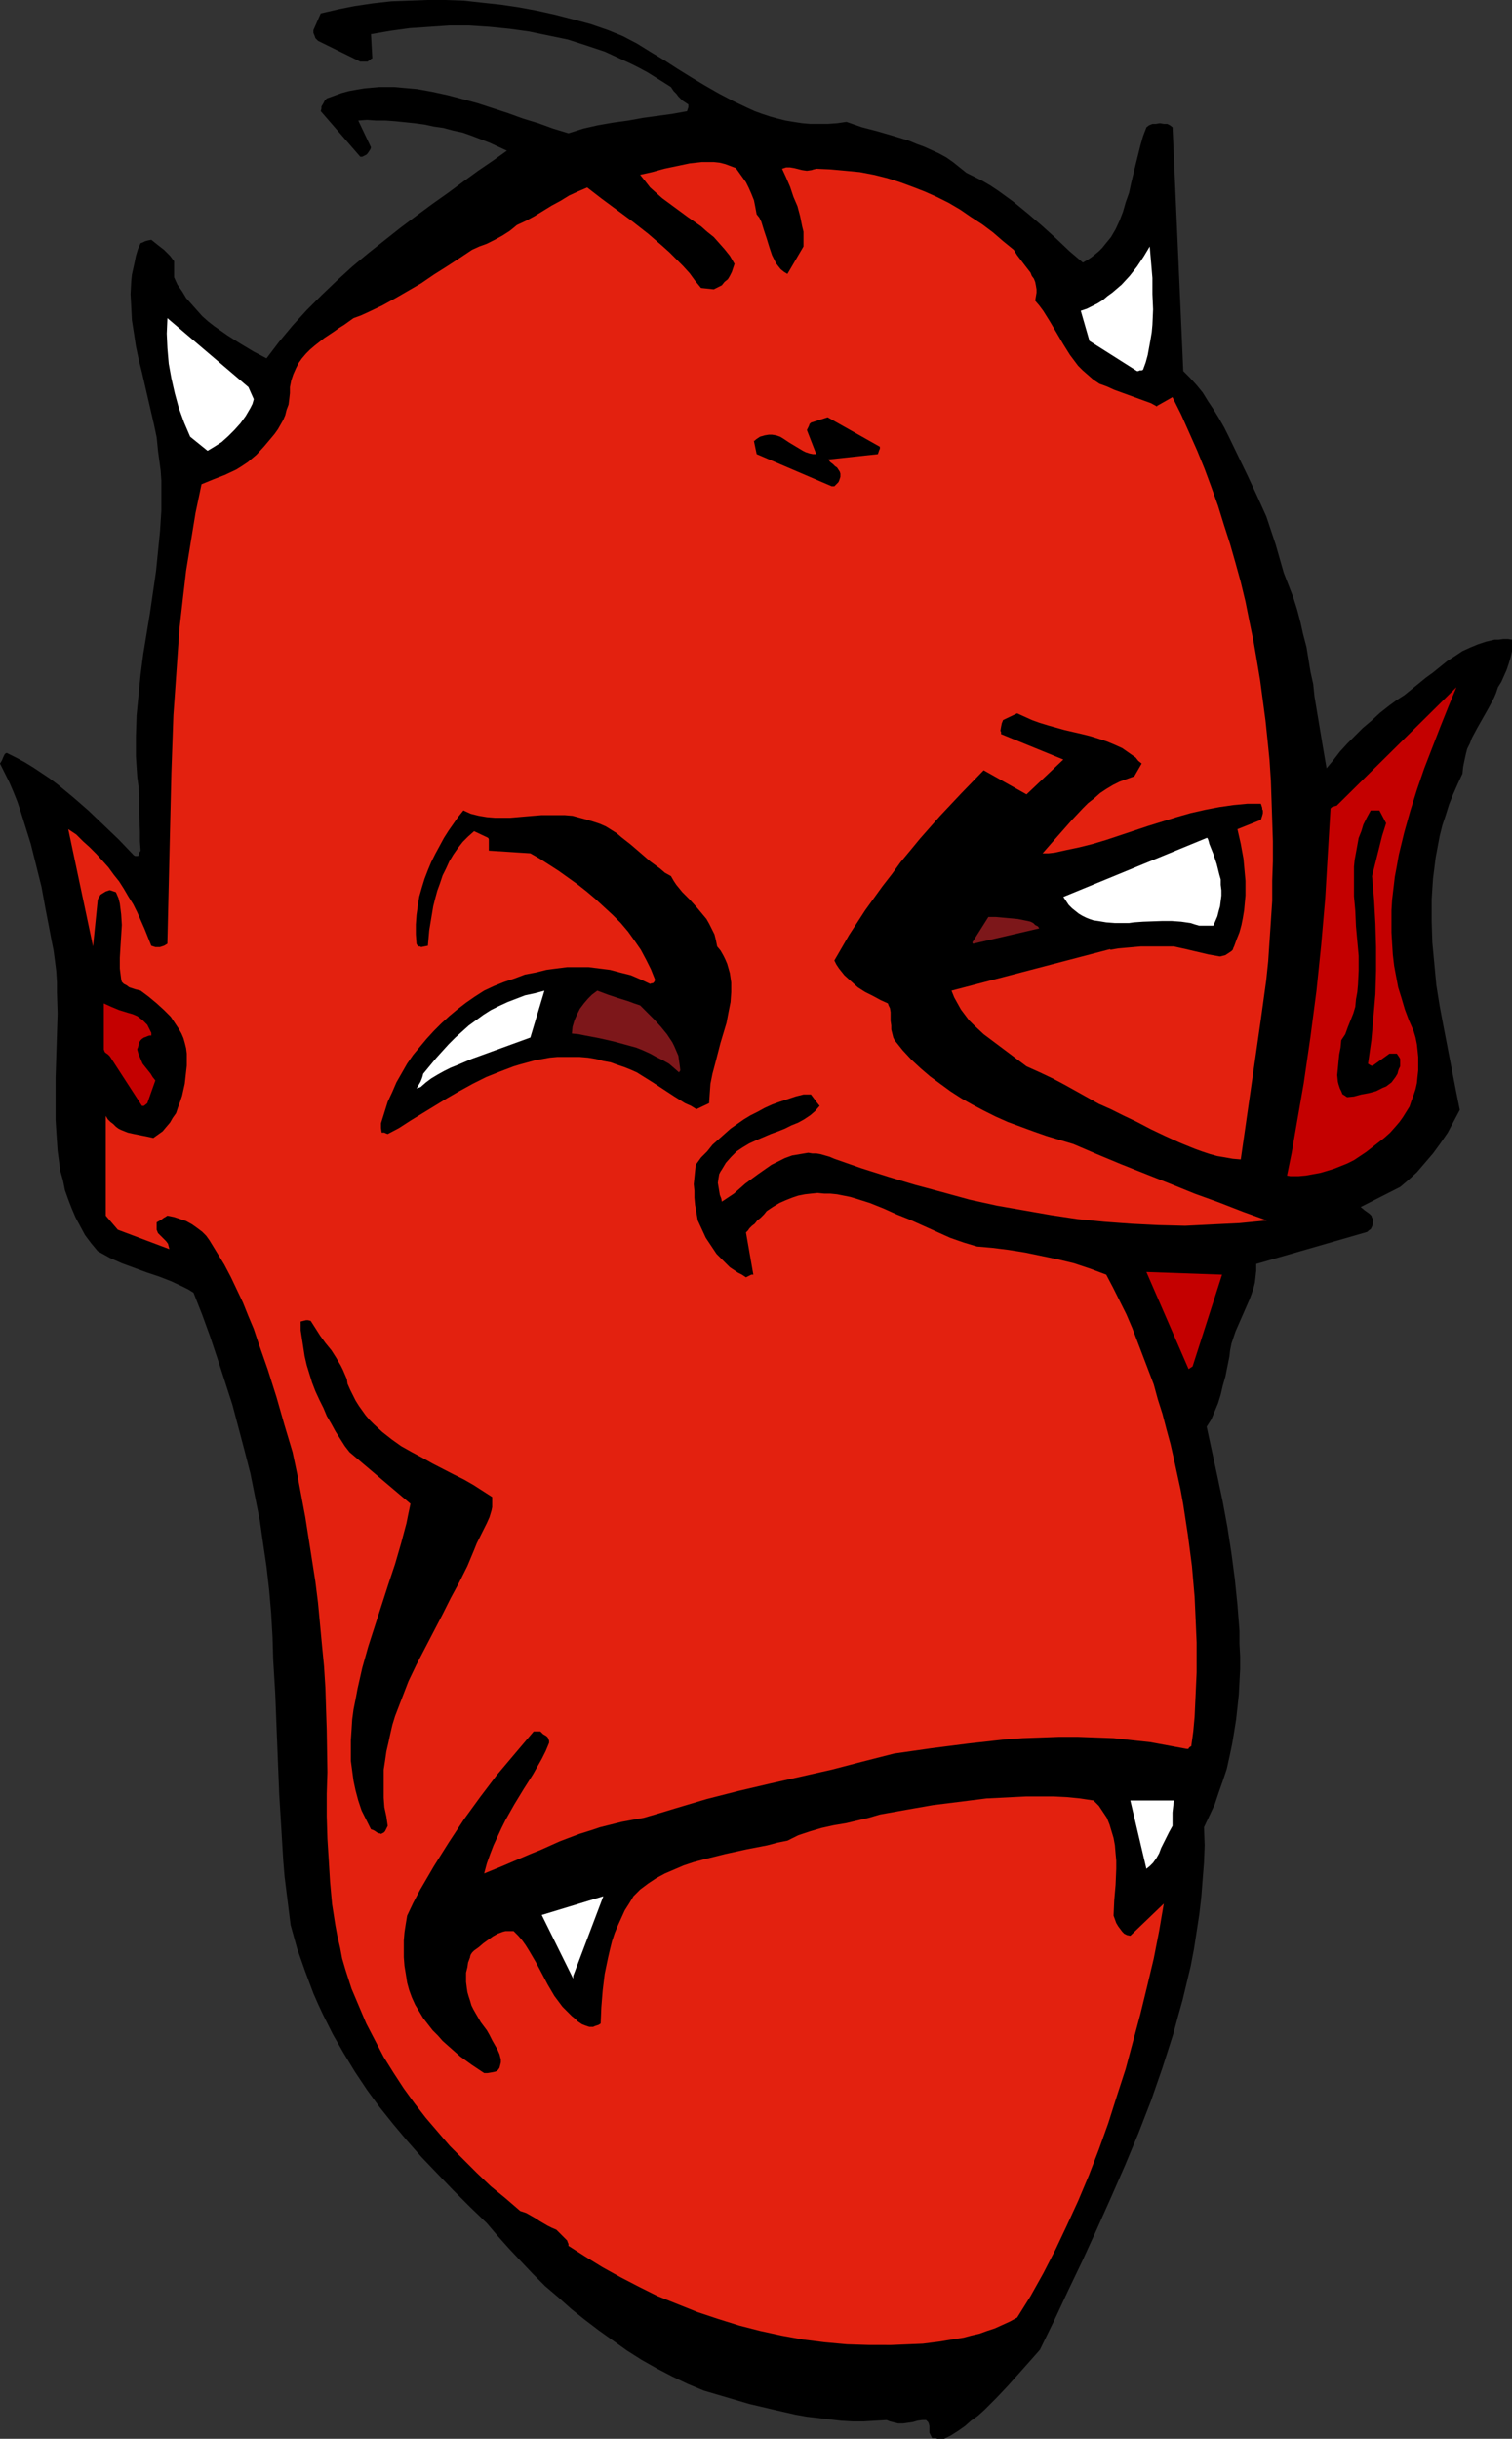<?xml version="1.0" encoding="UTF-8" standalone="no"?>
<svg
   version="1.0"
   width="96.528mm"
   height="155.668mm"
   id="svg17"
   sodipodi:docname="Devil Face 6.wmf"
   xmlns:inkscape="http://www.inkscape.org/namespaces/inkscape"
   xmlns:sodipodi="http://sodipodi.sourceforge.net/DTD/sodipodi-0.dtd"
   xmlns="http://www.w3.org/2000/svg"
   xmlns:svg="http://www.w3.org/2000/svg">
  <rect width="100%" height="100%" fill="#333333" stroke="none"/>
  <sodipodi:namedview
     id="namedview17"
     pagecolor="#ffffff"
     bordercolor="#000000"
     borderopacity="0.25"
     inkscape:showpageshadow="2"
     inkscape:pageopacity="0.0"
     inkscape:pagecheckerboard="0"
     inkscape:deskcolor="#d1d1d1"
     inkscape:document-units="mm" />
  <defs
     id="defs1">
    <pattern
       id="WMFhbasepattern"
       patternUnits="userSpaceOnUse"
       width="6"
       height="6"
       x="0"
       y="0" />
  </defs>
  <path
     style="fill:#000000;fill-opacity:1;fill-rule:evenodd;stroke:none"
     d="m 226.2,588.353 h 1.616 l 1.616,-0.808 1.777,-1.131 1.616,-1.131 1.454,-1.293 1.616,-1.131 1.616,-1.454 2.908,-2.909 2.747,-2.909 2.747,-3.07 2.585,-2.909 1.293,-1.454 1.131,-1.293 3.393,-6.948 3.393,-7.272 3.555,-7.433 3.393,-7.433 3.393,-7.595 3.393,-7.756 3.231,-7.756 3.07,-7.918 2.747,-7.918 1.293,-4.04 1.293,-4.04 1.131,-4.201 1.131,-4.04 0.969,-4.04 0.969,-4.04 0.808,-4.201 0.646,-4.201 0.646,-4.201 0.485,-4.201 0.323,-4.201 0.323,-4.04 0.162,-4.201 -0.162,-4.363 1.293,-2.747 1.293,-2.747 0.969,-2.909 0.969,-2.747 0.969,-2.909 0.646,-2.909 0.646,-3.07 0.485,-2.909 0.485,-3.07 0.323,-2.909 0.323,-3.07 0.162,-3.07 0.162,-3.07 v -3.07 l -0.162,-3.07 v -3.07 l -0.485,-6.302 -0.646,-6.302 -0.808,-6.14 -0.969,-6.302 -1.131,-6.14 -1.293,-6.14 -1.293,-5.979 -1.293,-5.979 1.131,-1.778 0.808,-1.939 0.808,-1.939 0.646,-2.101 0.485,-2.101 0.646,-2.262 0.485,-2.424 0.485,-2.424 0.162,-1.454 0.323,-1.616 0.485,-1.454 0.485,-1.454 1.131,-2.585 1.131,-2.585 1.131,-2.585 0.485,-1.293 0.485,-1.454 0.323,-1.293 0.162,-1.454 0.162,-1.454 v -1.616 l 26.336,-7.595 0.485,-0.162 0.323,-0.323 0.485,-0.323 0.162,-0.323 0.162,-0.323 0.162,-0.485 v -0.485 l 0.162,-0.646 -0.323,-0.485 -0.162,-0.485 -0.485,-0.485 -1.131,-0.808 -0.969,-0.808 9.533,-4.848 2.1,-1.778 1.939,-1.778 1.939,-2.262 1.939,-2.262 1.777,-2.424 1.777,-2.585 1.454,-2.747 1.454,-2.747 -0.969,-4.848 -0.969,-5.009 -1.939,-10.019 -0.969,-5.171 -0.808,-5.009 -0.485,-5.171 -0.485,-5.171 -0.162,-5.171 v -5.171 l 0.162,-2.585 0.162,-2.424 0.323,-2.585 0.323,-2.585 0.485,-2.585 0.485,-2.585 0.646,-2.585 0.808,-2.424 0.808,-2.585 0.969,-2.424 1.131,-2.585 1.131,-2.424 0.162,-1.616 0.323,-1.616 0.323,-1.454 0.323,-1.293 0.646,-1.293 0.485,-1.293 1.293,-2.424 2.747,-4.848 1.293,-2.424 0.485,-1.131 0.485,-1.454 0.808,-1.293 0.646,-1.454 0.646,-1.454 0.485,-1.454 0.485,-1.616 0.323,-1.454 v -1.454 -1.293 l -0.969,-0.162 h -1.131 l -1.131,0.162 h -0.969 l -2.1,0.485 -1.939,0.646 -1.939,0.808 -1.777,0.808 -1.939,1.293 -1.777,1.131 -3.393,2.747 -1.777,1.293 -1.777,1.454 -3.393,2.747 -1.777,1.131 -1.777,1.293 -2.262,1.778 -2.1,1.939 -2.1,1.778 -1.777,1.778 -1.939,1.939 -1.777,1.939 -1.616,2.101 -1.616,1.939 -0.969,-5.656 -0.969,-5.817 -0.969,-5.817 -0.323,-3.07 -0.646,-2.909 -0.969,-5.979 -0.808,-3.07 -0.646,-2.909 -0.808,-3.07 -0.969,-3.07 -1.131,-2.909 -1.131,-2.909 -0.969,-3.393 -0.969,-3.393 -1.131,-3.393 -1.131,-3.393 -2.262,-5.009 -2.262,-4.848 -2.262,-4.686 -2.262,-4.686 -1.131,-2.262 -1.293,-2.262 -1.293,-2.101 -1.293,-1.939 -1.293,-2.101 -1.454,-1.778 -1.616,-1.778 -1.616,-1.616 -2.585,-58.819 -0.646,-0.485 -0.646,-0.323 h -0.808 l -0.969,-0.162 -0.969,0.162 h -0.808 l -0.808,0.323 -0.646,0.485 -0.808,2.101 -0.646,2.262 -1.131,4.525 -1.131,4.686 -0.485,2.262 -0.808,2.262 -0.646,2.262 -0.808,2.101 -0.969,2.101 -1.131,1.939 -1.454,1.778 -0.646,0.808 -0.808,0.808 -0.969,0.808 -0.808,0.646 -0.969,0.646 -1.131,0.646 -3.231,-2.747 -3.231,-3.07 -3.393,-3.07 -3.393,-2.909 -3.555,-2.909 -1.777,-1.293 -1.777,-1.293 -1.939,-1.293 -1.939,-1.131 -1.939,-0.97 -1.939,-0.97 -1.616,-1.293 -1.616,-1.293 -1.616,-1.131 -1.777,-0.97 -1.777,-0.808 -1.777,-0.808 -1.777,-0.646 -1.939,-0.808 -3.716,-1.131 -3.878,-1.131 -3.716,-0.97 -3.716,-1.293 -2.262,0.323 -2.262,0.162 h -2.1 -2.1 l -1.939,-0.162 -2.1,-0.323 -1.939,-0.323 -1.939,-0.485 -1.777,-0.485 -1.939,-0.646 -1.777,-0.646 -1.777,-0.808 -3.393,-1.616 -3.393,-1.778 -3.393,-1.939 -3.231,-1.939 -3.393,-2.101 -3.231,-2.101 -3.231,-1.939 -3.393,-2.101 -3.393,-1.778 -3.555,-1.454 -4.201,-1.454 L 138.305,4.686 133.943,3.555 129.58,2.585 125.218,1.778 120.856,1.131 116.332,0.646 111.969,0.162 107.445,0 h -4.362 l -4.362,0.162 -4.362,0.162 -4.362,0.485 -4.362,0.646 -4.039,0.808 -4.201,0.97 -1.777,4.04 v 0.646 l 0.323,0.808 0.162,0.485 0.646,0.646 10.179,5.009 h 1.777 l 0.162,-0.162 0.323,-0.162 0.323,-0.323 0.323,-0.162 -0.323,-5.817 4.686,-0.808 4.686,-0.646 4.847,-0.323 4.686,-0.323 h 4.847 l 4.847,0.323 4.847,0.485 4.686,0.646 4.686,0.97 4.686,0.97 4.524,1.454 4.362,1.454 2.1,0.97 4.201,1.939 1.939,0.97 2.1,1.131 3.878,2.424 1.777,1.131 0.646,0.97 0.646,0.646 0.485,0.646 0.485,0.485 0.485,0.485 0.485,0.323 0.969,0.646 v 0.323 0.323 l -0.162,0.485 -0.162,0.485 -3.555,0.646 -3.555,0.485 -3.555,0.485 -3.555,0.646 -3.555,0.485 -3.716,0.646 -3.555,0.808 -3.555,1.131 -3.716,-1.131 -3.555,-1.293 -3.716,-1.131 -3.555,-1.293 -7.432,-2.424 -3.555,-0.97 -3.716,-0.97 -3.716,-0.808 -3.555,-0.646 -3.716,-0.323 -1.777,-0.162 H 93.227 91.449 l -1.777,0.162 -1.777,0.162 -1.939,0.323 -1.777,0.323 -1.777,0.485 -1.777,0.646 -1.777,0.646 -0.485,0.485 -0.323,0.646 -0.485,0.808 v 0.485 l -0.162,0.646 9.533,10.988 h 0.485 l 0.323,-0.162 0.323,-0.162 0.323,-0.162 0.323,-0.323 0.323,-0.485 0.323,-0.485 0.162,-0.485 -3.07,-6.464 2.1,-0.162 2.262,0.162 h 2.262 l 2.262,0.162 4.686,0.485 2.424,0.323 2.262,0.485 2.262,0.323 2.424,0.646 2.262,0.485 2.262,0.808 2.1,0.808 2.1,0.808 2.1,0.97 2.1,0.97 -3.393,2.424 -3.555,2.424 -1.777,1.293 -1.777,1.293 -3.716,2.747 -3.878,2.747 -3.716,2.747 -3.878,2.909 -3.878,3.07 -3.878,3.07 -3.878,3.232 -3.716,3.393 -3.716,3.555 -3.555,3.555 -3.393,3.717 -3.231,3.878 -3.07,4.04 -3.07,-1.616 -3.231,-1.939 -3.07,-1.939 -1.616,-1.131 -1.616,-1.131 -1.454,-1.131 -1.454,-1.293 -1.293,-1.454 -1.293,-1.454 -1.293,-1.454 -0.969,-1.616 -1.131,-1.616 -0.808,-1.778 v -3.878 l -0.485,-0.646 -0.485,-0.646 -1.454,-1.454 -1.454,-1.131 -1.616,-1.293 -0.808,0.162 -0.646,0.162 -0.646,0.323 -0.485,0.162 -0.646,1.454 -0.485,1.616 -0.323,1.616 -0.323,1.454 -0.323,1.454 -0.162,1.616 -0.162,3.07 0.162,3.07 0.162,3.232 0.485,3.07 0.485,3.232 0.646,3.07 0.808,3.232 1.454,6.302 1.454,6.302 0.646,3.07 0.323,3.232 0.323,2.424 0.323,2.424 0.162,2.424 v 2.424 4.686 l -0.323,5.009 -0.485,4.848 -0.485,4.848 -1.454,10.019 -1.616,9.857 -0.646,5.009 -0.485,4.848 -0.485,5.009 -0.162,5.009 v 4.848 l 0.162,2.585 0.162,2.424 0.323,2.424 0.162,2.424 v 2.101 2.101 l 0.162,4.201 v 2.262 l 0.162,2.262 -0.323,0.485 -0.162,0.646 -0.162,0.162 h -0.323 -0.323 l -0.323,-0.162 -3.716,-3.878 -3.716,-3.555 -3.555,-3.393 -3.716,-3.232 -3.716,-3.07 -1.939,-1.454 -1.939,-1.293 -1.939,-1.293 -2.1,-1.293 -2.1,-1.131 -2.262,-1.131 -0.323,0.162 -0.162,0.162 -0.323,0.646 -0.323,0.808 L 0,184.214 l 1.131,2.262 1.131,2.262 0.969,2.262 0.969,2.424 0.808,2.424 0.808,2.585 1.616,5.171 1.293,5.171 1.293,5.171 0.969,5.333 0.969,5.009 0.485,2.585 0.485,2.424 0.323,2.424 0.323,2.585 0.162,2.585 v 2.424 l 0.162,5.171 -0.162,5.171 -0.162,5.171 -0.162,5.171 v 2.585 2.585 5.009 l 0.162,2.585 0.162,2.424 0.162,2.424 0.323,2.424 0.323,2.424 0.646,2.262 0.485,2.424 0.808,2.262 0.808,2.101 0.969,2.262 1.131,2.101 1.131,2.101 1.454,1.939 1.616,1.939 1.454,0.808 1.454,0.808 2.908,1.293 3.07,1.131 3.07,1.131 2.908,0.97 2.908,1.131 2.747,1.293 1.293,0.646 1.293,0.808 2.1,5.333 1.939,5.332 1.777,5.333 1.777,5.494 1.777,5.494 1.454,5.494 1.454,5.494 1.454,5.656 1.131,5.656 1.131,5.656 0.808,5.656 0.808,5.494 0.646,5.656 0.485,5.656 0.323,5.656 0.162,5.494 0.485,8.08 0.323,8.241 0.646,16.159 0.485,7.918 0.485,8.08 0.323,3.878 0.485,3.878 0.485,3.878 0.485,3.878 0.808,2.909 0.808,2.909 0.969,2.747 0.969,2.747 0.969,2.585 0.969,2.585 1.131,2.585 1.131,2.424 2.424,4.848 2.585,4.525 2.747,4.525 2.908,4.363 3.07,4.201 3.231,4.04 3.393,4.04 3.555,4.04 3.716,3.878 3.878,4.04 4.039,4.04 4.039,3.878 2.747,3.232 2.747,3.07 2.747,2.909 2.908,3.07 2.908,2.909 3.231,2.747 3.07,2.747 3.231,2.585 3.393,2.585 3.393,2.424 3.393,2.424 3.555,2.262 3.716,2.101 3.716,1.939 3.716,1.778 3.878,1.616 5.493,1.616 5.493,1.616 5.493,1.293 5.655,1.293 2.747,0.485 2.747,0.323 2.747,0.323 2.747,0.323 2.747,0.162 h 2.747 l 2.747,-0.162 2.747,-0.162 0.808,0.323 0.646,0.162 0.646,0.162 0.646,0.162 H 217.96 l 1.131,-0.162 1.131,-0.162 1.131,-0.323 1.131,-0.162 h 0.969 l 0.485,0.485 0.162,0.323 0.162,0.646 v 1.131 0.485 l 0.323,0.646 0.323,0.646 h 0.162 0.323 0.323 z"
     id="path1" />
  <path
     style="fill:#e3210f;fill-opacity:1;fill-rule:evenodd;stroke:none"
     d="m 214.89,565.731 3.878,-0.162 3.878,-0.162 3.878,-0.485 3.878,-0.646 2.1,-0.323 1.777,-0.485 2.1,-0.485 1.777,-0.646 1.939,-0.646 1.777,-0.808 1.777,-0.808 1.777,-0.97 1.616,-2.585 1.616,-2.585 3.07,-5.494 2.908,-5.656 2.747,-5.817 2.747,-5.979 2.585,-6.14 2.424,-6.302 2.262,-6.302 2.1,-6.625 2.1,-6.464 1.777,-6.625 1.777,-6.625 1.616,-6.625 1.616,-6.787 1.293,-6.625 1.131,-6.625 -8.079,7.756 -0.808,-0.162 -0.646,-0.323 -0.485,-0.485 -0.485,-0.646 -0.485,-0.646 -0.485,-0.808 -0.646,-1.778 0.162,-3.717 0.323,-3.717 0.162,-3.878 v -1.939 l -0.162,-1.778 -0.162,-1.939 -0.323,-1.778 -0.485,-1.616 -0.485,-1.616 -0.646,-1.616 -0.969,-1.454 -0.969,-1.454 -1.293,-1.293 -3.231,-0.485 -3.231,-0.323 -3.231,-0.162 h -3.231 -3.231 l -3.231,0.162 -3.231,0.162 -3.231,0.162 -6.463,0.808 -6.463,0.808 -6.463,1.131 -6.301,1.131 -2.747,0.808 -2.747,0.646 -2.747,0.646 -2.908,0.485 -2.908,0.646 -2.747,0.808 -2.908,0.97 -1.293,0.646 -1.293,0.646 -2.424,0.485 -2.424,0.646 -5.009,0.97 -5.17,1.131 -5.17,1.293 -2.424,0.646 -2.424,0.808 -2.262,0.97 -2.262,0.97 -2.1,1.131 -1.939,1.293 -1.939,1.454 -1.616,1.616 -0.969,1.616 -1.131,1.778 -0.808,1.778 -0.808,1.778 -0.808,1.939 -0.646,1.939 -0.485,1.939 -0.485,2.101 -0.808,3.878 -0.485,4.04 -0.323,4.04 -0.162,3.878 -0.485,0.323 -0.485,0.162 -0.485,0.162 -0.323,0.162 h -0.969 l -0.969,-0.323 -0.808,-0.323 -0.969,-0.646 -0.646,-0.646 -0.808,-0.646 -1.131,-1.131 -1.131,-1.131 -0.969,-1.293 -0.969,-1.293 -1.616,-2.747 -1.454,-2.747 -1.454,-2.747 -1.616,-2.747 -0.808,-1.293 -0.808,-1.131 -0.969,-1.131 -1.131,-1.131 h -0.646 -0.646 -0.646 l -0.646,0.162 -1.293,0.485 -1.131,0.646 -2.262,1.616 -1.131,0.97 -1.131,0.808 -0.485,0.485 -0.323,0.485 -0.162,0.485 v 0 0.162 l -0.485,1.293 -0.162,1.131 -0.323,1.293 v 1.131 1.131 l 0.162,1.293 0.162,1.131 0.323,1.131 0.323,0.97 0.323,1.131 0.485,0.97 0.646,1.131 1.131,1.939 1.454,1.939 0.646,1.131 0.646,1.293 0.646,1.131 0.646,1.131 0.485,1.131 0.162,0.646 0.162,0.646 v 0.646 l -0.162,0.646 -0.162,0.646 -0.323,0.485 -0.323,0.323 -0.485,0.162 -0.808,0.162 -0.969,0.162 h -0.808 l -2.908,-1.939 -2.908,-2.101 -2.747,-2.424 -1.454,-1.293 -1.131,-1.293 -1.293,-1.293 -1.131,-1.454 -1.131,-1.454 -0.969,-1.616 -0.969,-1.616 -0.808,-1.778 -0.646,-1.778 -0.485,-1.778 -0.323,-2.101 -0.323,-1.939 -0.162,-2.101 v -1.939 -2.101 l 0.162,-1.939 0.323,-2.101 0.323,-1.939 1.454,-3.07 1.616,-3.07 3.393,-5.817 3.555,-5.656 3.716,-5.656 3.878,-5.333 4.039,-5.333 4.362,-5.171 4.524,-5.333 h 1.616 l 0.646,0.646 0.808,0.485 0.323,0.323 0.162,0.323 0.162,0.485 v 0.485 l -0.808,1.939 -0.969,1.939 -2.1,3.717 -2.262,3.555 -2.262,3.717 -2.1,3.717 -0.969,1.939 -0.969,2.101 -0.969,2.101 -0.808,2.101 -0.808,2.262 -0.646,2.424 4.362,-1.778 4.524,-1.939 2.262,-0.97 2.424,-0.97 4.686,-2.101 4.686,-1.778 2.585,-0.808 2.424,-0.808 2.585,-0.646 2.585,-0.646 2.585,-0.485 2.747,-0.485 3.878,-1.131 3.716,-1.131 7.594,-2.262 7.594,-1.939 7.594,-1.778 15.026,-3.393 7.432,-1.939 7.594,-1.939 9.048,-1.293 8.886,-1.131 4.362,-0.485 4.362,-0.485 4.362,-0.323 4.524,-0.162 4.362,-0.162 h 4.362 l 4.362,0.162 4.362,0.162 4.362,0.485 4.524,0.485 4.362,0.808 4.362,0.808 h 0.323 0.162 v -0.162 0 l 0.162,-0.162 0.162,-0.162 0.323,-0.162 0.485,-3.555 0.323,-3.555 0.162,-3.555 0.162,-3.555 0.162,-3.555 v -3.555 -3.717 l -0.162,-3.717 -0.162,-3.717 -0.162,-3.555 -0.646,-7.433 -0.969,-7.433 -1.131,-7.433 -0.646,-3.555 -0.808,-3.717 -0.808,-3.717 -0.808,-3.555 -0.969,-3.555 -0.969,-3.717 -1.131,-3.555 -0.969,-3.555 -1.293,-3.393 -1.293,-3.393 -1.293,-3.393 -1.293,-3.393 -1.454,-3.393 -1.616,-3.232 -1.616,-3.232 -1.616,-3.07 -3.878,-1.454 -3.878,-1.293 -4.039,-0.97 -3.878,-0.808 -3.878,-0.808 -4.039,-0.646 -3.878,-0.485 -3.716,-0.323 -3.231,-0.97 -3.231,-1.131 -3.231,-1.454 -3.231,-1.454 -3.231,-1.454 -3.231,-1.293 -3.231,-1.454 -3.231,-1.293 -3.07,-0.97 -1.616,-0.485 -1.616,-0.323 -1.616,-0.323 -1.616,-0.162 h -1.454 l -1.616,-0.162 -1.616,0.162 -1.454,0.162 -1.616,0.323 -1.454,0.485 -1.616,0.646 -1.454,0.646 -1.616,0.97 -1.454,0.97 -0.646,0.808 -0.808,0.808 -0.808,0.646 -0.646,0.808 -0.646,0.485 -0.646,0.646 -0.323,0.485 -0.485,0.485 1.777,10.18 v 0 h -0.162 -0.323 l -0.646,0.323 -0.646,0.323 -0.969,-0.646 -0.969,-0.485 -0.969,-0.646 -0.969,-0.646 -0.808,-0.808 -0.808,-0.808 -1.616,-1.616 -1.293,-1.939 -1.293,-1.939 -0.969,-2.101 -0.969,-2.101 -0.323,-1.939 -0.323,-1.778 -0.162,-1.778 v -1.616 l -0.162,-1.616 0.162,-1.616 0.162,-1.616 0.162,-1.454 1.293,-1.778 1.454,-1.454 1.293,-1.616 1.454,-1.293 1.454,-1.293 1.454,-1.293 1.616,-1.131 1.616,-1.131 1.616,-0.97 1.616,-0.808 1.777,-0.97 1.777,-0.808 1.777,-0.646 1.939,-0.646 1.939,-0.646 1.939,-0.485 h 0.646 0.485 0.646 l 0.969,1.293 0.485,0.646 0.646,0.808 -1.131,1.293 -1.131,0.97 -1.454,0.97 -1.454,0.808 -1.616,0.646 -1.616,0.808 -1.616,0.646 -1.777,0.646 -3.393,1.454 -1.777,0.808 -1.616,0.97 -1.454,0.97 -1.293,1.293 -1.293,1.454 -0.485,0.808 -0.485,0.808 -0.323,0.485 -0.323,0.646 -0.162,0.97 -0.162,1.131 0.162,0.97 0.162,0.97 0.162,0.97 0.323,0.808 0.162,0.808 1.454,-0.97 1.454,-0.97 2.747,-2.424 3.07,-2.262 1.616,-1.131 1.616,-1.131 1.616,-0.808 1.616,-0.808 1.777,-0.646 1.939,-0.323 0.969,-0.162 0.969,-0.162 0.969,0.162 h 0.969 l 0.969,0.162 1.131,0.323 1.131,0.323 1.131,0.485 6.463,2.262 6.624,2.101 6.463,1.939 6.624,1.778 6.463,1.778 6.624,1.454 6.463,1.131 6.463,1.131 6.463,0.97 6.463,0.646 6.624,0.485 6.463,0.323 6.463,0.162 6.463,-0.323 6.624,-0.323 6.624,-0.646 -5.817,-2.101 -5.817,-2.262 -5.817,-2.101 -5.978,-2.424 -11.795,-4.686 -5.817,-2.424 -5.655,-2.424 -3.231,-0.97 -3.231,-0.97 -3.231,-1.131 -3.07,-1.131 -3.07,-1.131 -2.908,-1.293 -2.908,-1.454 -2.747,-1.454 -2.585,-1.454 -2.747,-1.778 -2.424,-1.778 -2.424,-1.778 -2.262,-1.939 -2.262,-2.101 -2.1,-2.262 -1.939,-2.424 -0.323,-0.646 -0.162,-0.646 -0.323,-1.293 V 247.396 l -0.162,-1.131 v -2.101 l -0.162,-0.97 -0.323,-0.646 -0.162,-0.485 -1.777,-0.808 -1.777,-0.97 -1.939,-0.97 -1.777,-1.131 -1.616,-1.454 -1.616,-1.454 -0.646,-0.808 -0.646,-0.808 -0.646,-0.97 -0.485,-0.97 1.777,-3.07 1.777,-3.07 3.878,-5.979 2.1,-2.909 2.1,-2.909 2.262,-2.909 2.1,-2.909 2.424,-2.909 2.262,-2.747 2.424,-2.747 2.424,-2.747 2.585,-2.747 2.585,-2.747 5.332,-5.494 10.341,5.817 8.886,-8.403 -15.026,-6.14 v -0.485 l -0.162,-0.323 0.162,-0.97 0.162,-0.808 0.323,-0.808 3.393,-1.616 1.777,0.808 1.777,0.808 1.777,0.646 2.1,0.646 4.039,1.131 2.1,0.485 2.1,0.485 1.939,0.485 2.1,0.646 1.939,0.646 1.939,0.808 1.777,0.808 1.616,1.131 1.616,1.131 0.646,0.808 0.808,0.646 -1.777,3.07 -1.777,0.646 -1.777,0.646 -1.616,0.808 -1.616,0.97 -1.454,0.97 -1.454,1.293 -1.454,1.131 -1.293,1.293 -2.585,2.747 -2.424,2.747 -2.424,2.747 -2.262,2.585 h 1.454 l 1.454,-0.162 2.908,-0.646 3.07,-0.646 3.231,-0.808 3.231,-0.97 3.393,-1.131 3.393,-1.131 3.393,-1.131 6.786,-2.101 3.393,-0.97 3.555,-0.808 3.393,-0.646 3.393,-0.485 3.393,-0.323 h 1.616 1.616 l 0.162,0.485 0.162,0.485 v 0.162 0.162 l 0.162,0.323 v 0.646 l -0.162,0.646 -0.162,0.485 -0.162,0.485 -5.655,2.262 0.808,3.555 0.646,3.555 0.323,3.555 0.162,1.778 v 1.778 1.778 l -0.162,1.778 -0.162,1.778 -0.323,1.939 -0.323,1.616 -0.485,1.778 -0.646,1.616 -0.646,1.778 -0.162,0.323 -0.162,0.485 -0.323,0.323 -0.485,0.323 -0.485,0.323 -0.485,0.323 -1.293,0.323 -2.747,-0.485 -2.747,-0.646 -2.747,-0.646 -1.454,-0.323 -1.454,-0.323 h -4.201 -3.716 l -3.716,0.323 -1.777,0.162 -1.939,0.323 v -0.162 l -38.292,10.019 0.646,1.616 0.808,1.454 0.808,1.454 0.969,1.293 0.969,1.293 1.131,1.131 2.424,2.262 2.585,1.939 2.585,1.939 2.585,1.939 2.585,1.939 3.231,1.454 3.07,1.454 2.747,1.454 2.908,1.616 5.493,3.07 2.908,1.293 2.908,1.454 3.393,1.616 3.393,1.778 3.393,1.616 3.555,1.616 3.555,1.454 1.777,0.646 1.939,0.646 1.777,0.485 1.939,0.323 1.777,0.323 1.939,0.162 4.847,-33.773 0.646,-4.686 0.646,-4.686 0.485,-4.686 0.323,-4.848 0.323,-4.848 0.323,-4.848 v -4.848 l 0.162,-4.686 v -4.848 l -0.162,-5.009 -0.162,-4.848 -0.162,-4.686 -0.323,-5.009 -0.485,-4.848 -0.485,-4.686 -0.646,-4.848 -0.646,-4.848 -0.808,-4.848 -0.808,-4.686 -0.969,-4.686 -0.969,-4.848 -1.131,-4.686 -1.293,-4.686 -1.293,-4.525 -1.454,-4.525 -1.454,-4.686 -1.616,-4.525 -1.616,-4.363 -1.777,-4.363 -1.939,-4.363 -1.939,-4.363 -2.1,-4.201 -3.716,2.101 v 0.162 l -1.454,-0.808 -1.777,-0.646 -3.555,-1.293 -3.555,-1.293 -1.777,-0.808 -1.777,-0.646 -1.454,-0.97 -1.293,-1.131 -1.293,-1.131 -1.131,-1.131 -0.969,-1.293 -0.969,-1.293 -1.616,-2.585 -1.616,-2.747 -1.616,-2.747 -1.616,-2.585 -0.969,-1.293 -0.969,-1.131 0.162,-0.97 0.162,-0.97 v -0.808 l -0.162,-0.97 -0.162,-0.808 -0.323,-0.808 -0.485,-0.646 -0.323,-0.808 -1.131,-1.454 -2.1,-2.747 -0.808,-1.293 -2.585,-2.101 -2.424,-2.101 -2.585,-1.939 -2.747,-1.778 -2.585,-1.778 -2.747,-1.616 -2.908,-1.454 -2.908,-1.293 -2.908,-1.131 -3.07,-1.131 -3.07,-0.97 -3.231,-0.808 -3.393,-0.646 -3.393,-0.323 -3.555,-0.323 -3.555,-0.162 -0.646,0.162 -0.485,0.162 -1.131,0.162 -1.131,-0.162 -1.939,-0.485 -0.969,-0.162 h -0.969 l -0.485,0.162 -0.485,0.162 0.969,2.101 0.969,2.262 0.808,2.424 0.969,2.262 0.646,2.424 0.485,2.424 0.323,1.293 v 1.131 1.293 1.131 l -3.878,6.625 -0.808,-0.485 -0.808,-0.646 -0.646,-0.808 -0.485,-0.646 -0.485,-0.97 -0.485,-0.97 -0.646,-1.939 -0.646,-2.101 -0.646,-1.939 -0.646,-2.101 -0.485,-0.97 -0.646,-0.808 -0.323,-1.778 -0.323,-1.616 -0.646,-1.616 -0.646,-1.454 -0.646,-1.293 -0.808,-1.131 -0.808,-1.131 -0.808,-1.131 -1.293,-0.485 -1.293,-0.485 -1.293,-0.323 -1.454,-0.162 h -1.293 -1.616 l -1.454,0.162 -1.454,0.162 -3.07,0.646 -3.07,0.646 -2.908,0.808 -2.908,0.646 1.293,1.616 1.131,1.454 1.454,1.293 1.454,1.293 3.07,2.262 3.07,2.262 3.231,2.262 1.454,1.293 1.616,1.293 1.293,1.454 1.293,1.454 1.293,1.616 1.131,1.939 -0.323,0.97 -0.323,0.97 -0.485,0.97 -0.485,0.808 -0.808,0.646 -0.646,0.808 -0.969,0.485 -0.969,0.485 -3.07,-0.323 -1.454,-1.778 -1.293,-1.778 -1.616,-1.778 -1.616,-1.616 -1.616,-1.616 -1.616,-1.454 -3.555,-3.07 -3.716,-2.909 -3.716,-2.747 -3.716,-2.747 -3.555,-2.747 -2.262,0.97 -2.1,0.97 -2.1,1.293 -2.1,1.131 -4.201,2.585 -2.1,1.131 -2.1,0.97 -0.969,0.808 -0.808,0.646 -1.777,1.131 -1.777,0.97 -1.939,0.97 -1.777,0.646 -1.777,0.808 -1.454,0.97 -1.454,0.97 -3.231,2.101 -3.07,1.939 -3.07,2.101 -3.07,1.778 -3.07,1.778 -3.231,1.778 -3.393,1.616 -1.777,0.808 -1.777,0.646 -2.262,1.616 -1.293,0.808 -1.131,0.808 -2.424,1.616 -2.262,1.778 -1.131,0.97 -0.969,0.97 -0.969,1.131 -0.808,1.131 -0.646,1.293 -0.646,1.454 -0.485,1.454 -0.323,1.616 v 1.454 l -0.162,1.454 -0.162,1.293 -0.485,1.293 -0.323,1.293 -0.485,1.131 -0.646,1.131 -0.646,1.131 -0.808,1.131 -0.808,0.97 -1.777,2.101 -1.777,1.939 -2.1,1.778 -1.454,0.97 -1.293,0.808 -2.747,1.293 -2.908,1.131 -2.747,1.131 -1.454,6.948 -1.131,6.948 -1.131,6.948 -0.808,6.948 -0.808,7.11 -0.485,6.948 -0.485,6.948 -0.485,6.948 -0.485,13.897 -0.323,13.735 -0.323,13.735 -0.323,13.735 -0.808,0.485 -0.969,0.323 h -0.646 -0.485 l -0.485,-0.162 -0.485,-0.162 -1.616,-4.04 -1.777,-4.04 -0.969,-1.939 -1.131,-1.778 -1.131,-1.939 -1.131,-1.778 -1.293,-1.616 -1.293,-1.778 -1.454,-1.616 -1.454,-1.616 -1.616,-1.616 -1.616,-1.454 -1.616,-1.616 -1.939,-1.293 5.978,28.278 1.131,-11.15 0.162,-0.485 0.323,-0.485 0.162,-0.323 0.485,-0.323 0.808,-0.485 0.969,-0.323 0.485,0.162 0.485,0.162 0.485,0.162 0.162,0.323 0.485,1.131 0.323,1.293 0.162,1.293 0.162,1.293 0.162,2.585 -0.162,2.585 -0.162,2.585 -0.162,2.747 v 2.585 l 0.162,1.293 0.162,1.293 0.162,0.646 0.485,0.485 0.646,0.323 0.646,0.485 1.454,0.485 0.646,0.162 0.646,0.162 1.939,1.454 1.939,1.616 1.777,1.616 1.616,1.616 0.646,0.97 0.646,0.97 0.646,0.97 0.646,1.131 0.485,1.131 0.323,1.131 0.323,1.293 0.162,1.293 v 2.909 l -0.323,2.909 -0.162,1.454 -0.323,1.454 -0.323,1.454 -0.485,1.454 -0.485,1.293 -0.485,1.454 -0.808,1.131 -0.646,1.131 -0.969,1.131 -0.808,0.97 -1.131,0.808 -1.131,0.808 -1.454,-0.323 -1.616,-0.323 -1.616,-0.323 -1.454,-0.323 -1.616,-0.646 -0.646,-0.323 -0.646,-0.485 -0.646,-0.646 -0.646,-0.485 -0.646,-0.646 -0.485,-0.808 v 24.077 l 2.908,3.393 12.441,4.686 -0.162,-0.646 -0.162,-0.646 -0.485,-0.646 -0.485,-0.485 -0.969,-0.97 -0.485,-0.485 -0.323,-0.808 v -1.778 l 1.131,-0.646 0.646,-0.485 0.323,-0.162 0.485,-0.323 1.616,0.323 1.454,0.485 1.454,0.485 1.454,0.808 1.131,0.808 1.293,0.97 0.969,0.97 0.808,1.131 1.777,2.909 1.777,2.909 1.616,3.07 1.454,3.07 1.454,3.07 1.293,3.232 1.293,3.07 1.131,3.393 2.262,6.464 2.1,6.625 0.969,3.393 0.969,3.393 1.939,6.464 1.131,5.333 0.969,5.171 0.969,5.171 0.808,5.171 0.808,5.171 0.808,5.171 0.646,5.171 0.485,5.171 0.485,5.171 0.485,5.009 0.323,5.171 0.162,5.171 0.162,5.009 0.162,10.18 -0.162,5.171 v 5.494 l 0.162,5.333 0.323,5.171 0.323,5.332 0.485,5.333 0.808,5.171 0.485,2.585 0.646,2.747 0.485,2.585 0.808,2.747 1.454,4.525 1.777,4.201 1.777,4.201 2.1,4.04 2.1,4.04 2.424,3.878 2.424,3.717 2.585,3.555 2.747,3.555 2.908,3.393 2.908,3.393 3.231,3.232 3.231,3.232 3.393,3.232 3.555,2.909 3.555,3.07 1.454,0.485 1.131,0.646 1.131,0.646 0.969,0.646 1.939,1.131 0.969,0.485 1.131,0.485 0.646,0.646 0.646,0.646 0.485,0.485 0.485,0.485 0.323,0.323 0.162,0.485 0.162,0.323 v 0.485 l 4.039,2.585 4.201,2.585 4.362,2.424 4.362,2.262 4.524,2.262 4.847,1.939 4.847,1.939 4.847,1.616 5.17,1.616 5.009,1.293 5.17,1.131 5.332,0.97 5.17,0.646 5.332,0.485 5.17,0.162 h 2.747 z"
     id="path2" />
  <path
     style="fill:#ffffff;fill-opacity:1;fill-rule:evenodd;stroke:none"
     d="m 138.305,476.694 7.271,-19.229 -14.865,4.525 7.594,15.351 z"
     id="path3" />
  <path
     style="fill:#ffffff;fill-opacity:1;fill-rule:evenodd;stroke:none"
     d="m 277.418,450.193 0.808,-0.808 0.808,-1.131 0.646,-1.131 0.485,-1.293 1.293,-2.585 0.646,-1.293 0.808,-1.454 v -1.616 -1.616 l 0.162,-1.454 0.162,-1.454 h -10.502 l 3.878,16.482 z"
     id="path4" />
  <path
     style="fill:#000000;fill-opacity:1;fill-rule:evenodd;stroke:none"
     d="m 91.934,442.436 0.323,-0.162 0.323,-0.162 0.323,-0.323 0.646,-1.293 -0.323,-2.262 -0.485,-2.262 -0.162,-2.262 v -2.262 -2.262 -2.262 l 0.323,-2.101 0.323,-2.262 0.485,-2.101 0.485,-2.262 0.485,-2.101 0.646,-2.101 1.616,-4.201 1.616,-4.201 1.939,-4.04 2.1,-4.04 4.201,-8.08 1.939,-3.878 2.1,-3.878 1.939,-3.878 1.616,-3.878 0.646,-1.616 0.808,-1.616 1.616,-3.232 0.646,-1.454 0.485,-1.616 0.162,-0.808 v -0.808 -0.808 -0.808 l -2.262,-1.454 -2.262,-1.454 -2.262,-1.293 -2.585,-1.293 -5.009,-2.585 -2.585,-1.454 -2.424,-1.293 -2.585,-1.454 -2.262,-1.616 -2.262,-1.778 -2.1,-1.939 -0.969,-0.97 -0.969,-1.131 -0.808,-1.131 -0.808,-1.131 -0.808,-1.293 -0.646,-1.293 -0.646,-1.293 -0.646,-1.454 -0.162,-1.131 -0.485,-1.131 -0.485,-1.131 -0.485,-0.97 -1.131,-1.939 -1.131,-1.778 -1.454,-1.778 -1.293,-1.778 -1.131,-1.778 -1.131,-1.778 -0.646,-0.162 h -0.485 l -0.646,0.162 -0.646,0.162 v 2.101 l 0.323,2.101 0.323,2.101 0.323,2.101 0.485,2.101 0.646,2.101 0.646,2.101 0.808,2.101 0.969,2.101 0.969,1.939 0.808,1.939 1.131,1.939 0.969,1.778 1.131,1.778 1.131,1.778 1.131,1.454 14.703,12.443 -0.485,2.262 -0.485,2.424 -1.293,4.848 -1.454,5.009 -1.616,4.848 -3.231,10.019 -1.616,5.009 -1.454,5.171 -1.131,5.009 -0.485,2.585 -0.485,2.424 -0.323,2.424 -0.162,2.585 -0.162,2.424 v 2.424 2.585 l 0.323,2.424 0.323,2.424 0.485,2.262 0.646,2.424 0.808,2.424 1.131,2.262 1.131,2.262 0.485,0.162 0.323,0.162 0.485,0.323 0.485,0.323 h 0.323 z"
     id="path5" />
  <path
     style="fill:#c40000;fill-opacity:1;fill-rule:evenodd;stroke:none"
     d="m 287.759,329.646 7.109,-22.138 -18.258,-0.646 10.179,23.431 z"
     id="path6" />
  <path
     style="fill:#c40000;fill-opacity:1;fill-rule:evenodd;stroke:none"
     d="m 311.348,283.754 h 1.939 l 1.777,-0.162 1.777,-0.323 1.777,-0.323 1.616,-0.485 1.616,-0.485 1.616,-0.646 1.616,-0.646 1.616,-0.808 1.454,-0.97 1.454,-0.97 1.454,-1.131 1.454,-1.131 1.454,-1.131 1.454,-1.293 1.293,-1.454 0.969,-1.131 0.808,-1.131 0.808,-1.293 0.808,-1.293 0.485,-1.454 0.485,-1.293 0.485,-1.454 0.323,-1.454 0.162,-1.616 0.162,-1.454 v -1.616 -1.616 l -0.162,-1.616 -0.162,-1.454 -0.323,-1.616 -0.485,-1.616 -1.131,-2.585 -0.969,-2.585 -0.808,-2.747 -0.808,-2.585 -0.485,-2.585 -0.485,-2.585 -0.323,-2.747 -0.162,-2.585 -0.162,-2.747 v -2.585 -2.747 l 0.162,-2.585 0.323,-2.747 0.323,-2.747 0.485,-2.585 0.485,-2.747 1.293,-5.333 1.454,-5.171 1.616,-5.171 1.777,-5.171 1.939,-5.009 1.939,-5.009 1.939,-4.848 1.939,-4.686 v 0 l -28.921,28.602 h -0.162 l -0.485,0.162 -0.485,0.162 -0.323,0.323 -0.646,10.827 -0.646,10.988 -0.969,11.15 -1.131,10.988 -1.454,11.15 -1.616,11.15 -1.939,11.15 -0.969,5.656 -1.131,5.494 z"
     id="path7" />
  <path
     style="fill:#000000;fill-opacity:1;fill-rule:evenodd;stroke:none"
     d="m 93.55,273.574 2.747,-1.454 2.747,-1.778 2.908,-1.778 2.908,-1.778 2.908,-1.778 3.07,-1.778 3.231,-1.778 3.231,-1.616 3.231,-1.293 3.393,-1.293 1.616,-0.485 1.777,-0.485 1.777,-0.485 1.777,-0.323 1.777,-0.323 1.777,-0.162 h 1.939 1.777 1.777 l 1.939,0.162 1.939,0.323 1.777,0.485 1.777,0.323 1.777,0.646 1.454,0.485 1.616,0.646 1.454,0.646 1.293,0.808 2.585,1.616 5.17,3.393 2.585,1.616 1.454,0.646 1.293,0.808 3.07,-1.454 0.162,-2.424 0.162,-2.262 0.485,-2.424 0.646,-2.424 1.293,-5.009 1.454,-4.848 0.485,-2.585 0.485,-2.424 0.162,-2.424 v -1.131 -1.131 l -0.162,-1.131 -0.162,-1.131 -0.323,-1.131 -0.323,-1.131 -0.485,-1.131 -0.485,-0.97 -0.646,-1.131 -0.808,-0.97 -0.323,-1.616 -0.323,-1.293 -0.646,-1.293 -0.646,-1.293 -0.646,-1.131 -0.808,-0.97 -1.616,-1.939 -1.616,-1.778 -1.777,-1.778 -1.454,-1.778 -0.646,-0.97 -0.646,-1.131 -1.454,-0.808 -1.131,-0.97 -2.424,-1.778 -2.424,-2.101 -1.131,-0.97 -1.131,-0.97 -2.262,-1.778 -1.131,-0.97 -1.293,-0.808 -1.293,-0.808 -1.454,-0.646 -1.454,-0.485 -1.616,-0.485 -1.777,-0.485 -1.777,-0.485 -1.939,-0.162 h -1.777 -1.939 -1.777 l -3.878,0.323 -3.716,0.323 h -1.939 -1.777 l -1.939,-0.162 -1.939,-0.323 -1.939,-0.485 -1.777,-0.808 -1.293,1.616 -1.131,1.616 -1.131,1.616 -1.131,1.778 -2.1,3.878 -0.969,1.939 -0.808,1.939 -0.808,2.101 -0.646,2.101 -0.646,2.262 -0.323,2.101 -0.323,2.262 -0.162,2.262 v 2.424 l 0.162,2.262 0.162,0.323 0.323,0.323 h 0.323 l 0.323,0.162 0.808,-0.162 0.808,-0.162 0.323,-3.717 0.646,-3.878 0.323,-1.939 0.485,-1.939 0.485,-1.778 0.646,-1.778 0.646,-1.939 0.808,-1.616 0.808,-1.778 0.969,-1.616 1.131,-1.616 1.131,-1.454 1.293,-1.293 1.454,-1.293 3.07,1.454 0.323,0.162 0.162,0.323 v 0.485 0.808 0.485 0.97 l 10.017,0.646 2.262,1.293 2.262,1.454 2.262,1.454 2.262,1.616 2.262,1.616 2.262,1.778 2.1,1.778 2.1,1.939 2.1,1.939 1.939,1.939 1.777,2.101 1.616,2.262 1.454,2.101 1.293,2.424 1.131,2.262 0.969,2.424 v 0.323 l -0.162,0.323 -0.323,0.323 h -0.323 l -0.323,0.162 -2.424,-1.131 -2.262,-0.97 -2.585,-0.646 -2.424,-0.646 -2.585,-0.323 -2.585,-0.323 h -2.424 -2.747 l -2.585,0.323 -2.424,0.323 -2.585,0.646 -2.585,0.485 -2.585,0.97 -2.424,0.808 -2.424,0.97 -2.424,1.131 -2.262,1.454 -2.1,1.454 -2.1,1.616 -1.939,1.616 -1.939,1.778 -1.777,1.778 -1.777,1.939 -1.616,1.939 -1.616,1.939 -1.454,2.101 -1.293,2.262 -1.293,2.262 -0.969,2.262 -1.131,2.424 -0.808,2.585 -0.808,2.585 v 1.131 l 0.162,1.131 h 0.323 0.323 l 0.323,0.162 z"
     id="path8" />
  <path
     style="fill:#c40000;fill-opacity:1;fill-rule:evenodd;stroke:none"
     d="m 34.738,266.787 0.808,-0.646 1.939,-5.494 -0.646,-0.808 -0.485,-0.808 -1.293,-1.616 -0.646,-0.808 -0.485,-1.131 -0.485,-1.131 -0.323,-1.131 v -0.162 l 0.162,-0.323 0.162,-0.646 0.162,-0.646 0.323,-0.485 0.323,-0.323 0.485,-0.323 0.485,-0.162 0.323,-0.162 0.485,-0.162 h 0.485 v -0.646 l -0.323,-0.646 -0.323,-0.646 -0.323,-0.646 -0.646,-0.646 -0.485,-0.485 -0.646,-0.485 -0.646,-0.485 -1.131,-0.485 -1.131,-0.323 -2.1,-0.646 -1.939,-0.808 -1.777,-0.808 v 11.15 l 0.162,0.323 v 0.162 l 0.323,0.323 0.485,0.323 0.485,0.485 7.755,11.958 z"
     id="path9" />
  <path
     style="fill:#000000;fill-opacity:1;fill-rule:evenodd;stroke:none"
     d="m 325.082,264.686 1.616,-0.162 1.777,-0.485 1.777,-0.323 1.777,-0.485 1.616,-0.808 0.808,-0.323 0.646,-0.485 0.646,-0.485 0.485,-0.646 0.485,-0.646 0.485,-0.808 0.162,-0.646 0.162,-0.485 0.323,-0.646 v -0.808 -0.808 -0.162 0 l -0.162,-0.323 -0.323,-0.485 -0.323,-0.485 h -1.777 l -4.039,2.909 h -0.323 l -0.323,-0.162 -0.485,-0.323 0.808,-5.656 0.485,-5.494 0.485,-5.656 0.162,-5.656 v -5.656 l -0.162,-5.656 -0.323,-5.817 -0.485,-5.656 0.808,-3.232 1.616,-6.464 0.969,-3.07 -1.616,-3.07 v 0 h -2.1 l -0.969,1.778 -0.808,1.616 -0.485,1.616 -0.646,1.616 -0.323,1.778 -0.323,1.778 -0.323,1.778 -0.162,1.616 v 3.555 3.555 l 0.323,3.555 0.162,3.717 0.323,3.555 0.323,3.555 v 3.555 l -0.162,3.393 -0.162,1.778 -0.323,1.778 -0.162,1.778 -0.485,1.616 -0.646,1.616 -0.646,1.616 -0.646,1.778 -0.969,1.454 -0.162,1.778 -0.323,1.616 -0.162,1.616 -0.162,1.778 -0.162,1.616 0.162,1.616 0.162,0.646 0.323,0.97 0.323,0.646 0.323,0.808 h 0.162 l 0.162,0.162 0.323,0.162 0.162,0.162 z"
     id="path10" />
  <path
     style="fill:#ffffff;fill-opacity:1;fill-rule:evenodd;stroke:none"
     d="m 101.467,262.262 1.293,-1.131 1.293,-0.97 1.616,-0.97 1.454,-0.808 1.616,-0.808 1.616,-0.646 3.393,-1.454 3.555,-1.293 3.555,-1.293 3.555,-1.293 3.555,-1.293 3.393,-11.311 -2.424,0.646 -2.262,0.485 -2.1,0.808 -2.1,0.808 -2.1,0.97 -1.939,0.97 -1.777,1.131 -1.777,1.293 -1.777,1.293 -1.616,1.454 -1.616,1.454 -1.616,1.616 -1.616,1.778 -1.454,1.616 -3.07,3.717 -0.162,0.646 -0.162,0.485 -0.323,0.808 -0.485,0.808 -0.162,0.323 -0.323,0.485 z"
     id="path11" />
  <path
     style="fill:#7d171a;fill-opacity:1;fill-rule:evenodd;stroke:none"
     d="m 164.157,258.223 -0.162,-1.293 -0.162,-1.131 -0.162,-1.131 -0.485,-1.131 -0.485,-1.131 -0.485,-0.97 -0.646,-0.97 -0.646,-0.97 -1.454,-1.778 -1.616,-1.778 -1.777,-1.778 -1.616,-1.616 -1.454,-0.485 -1.293,-0.485 -2.585,-0.808 -2.424,-0.808 -1.293,-0.485 -1.293,-0.485 -1.293,0.97 -0.969,0.97 -0.969,1.131 -0.969,1.293 -0.646,1.293 -0.646,1.454 -0.485,1.616 -0.162,1.616 1.616,0.162 1.616,0.323 3.393,0.646 3.555,0.808 3.555,0.97 1.777,0.485 1.616,0.646 1.777,0.808 1.454,0.808 1.616,0.808 1.454,0.808 1.131,0.97 1.293,1.131 z"
     id="path12" />
  <path
     style="fill:#7d171a;fill-opacity:1;fill-rule:evenodd;stroke:none"
     d="m 234.763,227.682 15.996,-3.717 -0.323,-0.485 -0.646,-0.323 -0.485,-0.485 -0.646,-0.323 -0.646,-0.162 -0.808,-0.162 -1.616,-0.323 -1.777,-0.162 -1.777,-0.162 -1.777,-0.162 h -1.777 l -3.878,6.14 z"
     id="path13" />
  <path
     style="fill:#ffffff;fill-opacity:1;fill-rule:evenodd;stroke:none"
     d="m 289.375,223.319 h 3.393 l 0.485,-1.131 0.485,-1.131 0.323,-1.293 0.323,-1.131 0.162,-1.293 0.162,-1.293 v -1.293 l -0.162,-1.293 v -1.293 l -0.323,-1.131 -0.646,-2.585 -0.808,-2.424 -0.969,-2.424 -0.162,-0.646 -0.162,-0.485 -0.162,-0.323 h -0.162 v 0 l -34.576,14.22 0.646,0.97 0.646,0.97 0.808,0.808 0.808,0.646 0.808,0.646 0.808,0.485 0.969,0.485 0.808,0.323 0.969,0.323 1.131,0.162 1.939,0.323 2.1,0.162 h 2.262 1.131 l 1.131,-0.162 2.262,-0.162 4.524,-0.162 h 2.424 l 2.262,0.162 2.262,0.323 0.969,0.323 z"
     id="path14" />
  <path
     style="fill:#000000;fill-opacity:1;fill-rule:evenodd;stroke:none"
     d="m 201.318,117.315 0.646,-0.646 0.323,-0.323 0.162,-0.323 0.162,-0.485 0.162,-0.485 v -0.808 l -0.162,-0.485 -0.323,-0.485 -0.323,-0.485 -0.485,-0.323 -0.485,-0.485 -0.646,-0.485 -0.485,-0.646 11.956,-1.293 0.162,-0.485 0.162,-0.485 0.162,-0.323 v -0.485 l -12.603,-7.11 -4.039,1.293 -0.162,0.162 -0.162,0.162 -0.162,0.485 -0.485,0.97 2.262,5.817 h -0.808 l -0.808,-0.162 -0.969,-0.323 -0.646,-0.323 -1.616,-0.97 -1.616,-0.97 -1.454,-0.97 -0.808,-0.485 -0.969,-0.323 -0.969,-0.162 h -0.808 l -0.969,0.162 -1.131,0.323 -0.485,0.323 -0.485,0.323 -0.323,0.323 h -0.162 v 0.162 l 0.646,3.07 18.096,7.756 z"
     id="path15" />
  <path
     style="fill:#ffffff;fill-opacity:1;fill-rule:evenodd;stroke:none"
     d="m 50.087,108.751 1.616,-0.97 1.777,-1.131 1.616,-1.454 1.454,-1.454 1.454,-1.616 1.293,-1.778 1.131,-1.939 0.485,-0.97 0.323,-1.131 -1.293,-2.909 -19.55,-16.644 -0.162,3.717 0.162,3.555 0.323,3.717 0.646,3.555 0.808,3.555 0.969,3.555 1.293,3.555 1.454,3.393 z"
     id="path16" />
  <path
     style="fill:#ffffff;fill-opacity:1;fill-rule:evenodd;stroke:none"
     d="m 274.348,89.521 h 0.323 l 0.323,-0.162 h 0.485 l 0.323,-0.162 0.646,-1.778 0.485,-1.778 0.323,-1.778 0.323,-1.778 0.323,-1.939 0.162,-1.778 0.162,-3.717 -0.162,-3.717 v -3.878 l -0.646,-7.595 -1.454,2.424 -1.616,2.424 -1.777,2.262 -1.939,2.101 -2.262,1.939 -1.131,0.808 -1.131,0.97 -1.293,0.808 -2.585,1.293 -1.454,0.485 2.1,7.272 z"
     id="path17" />
</svg>
